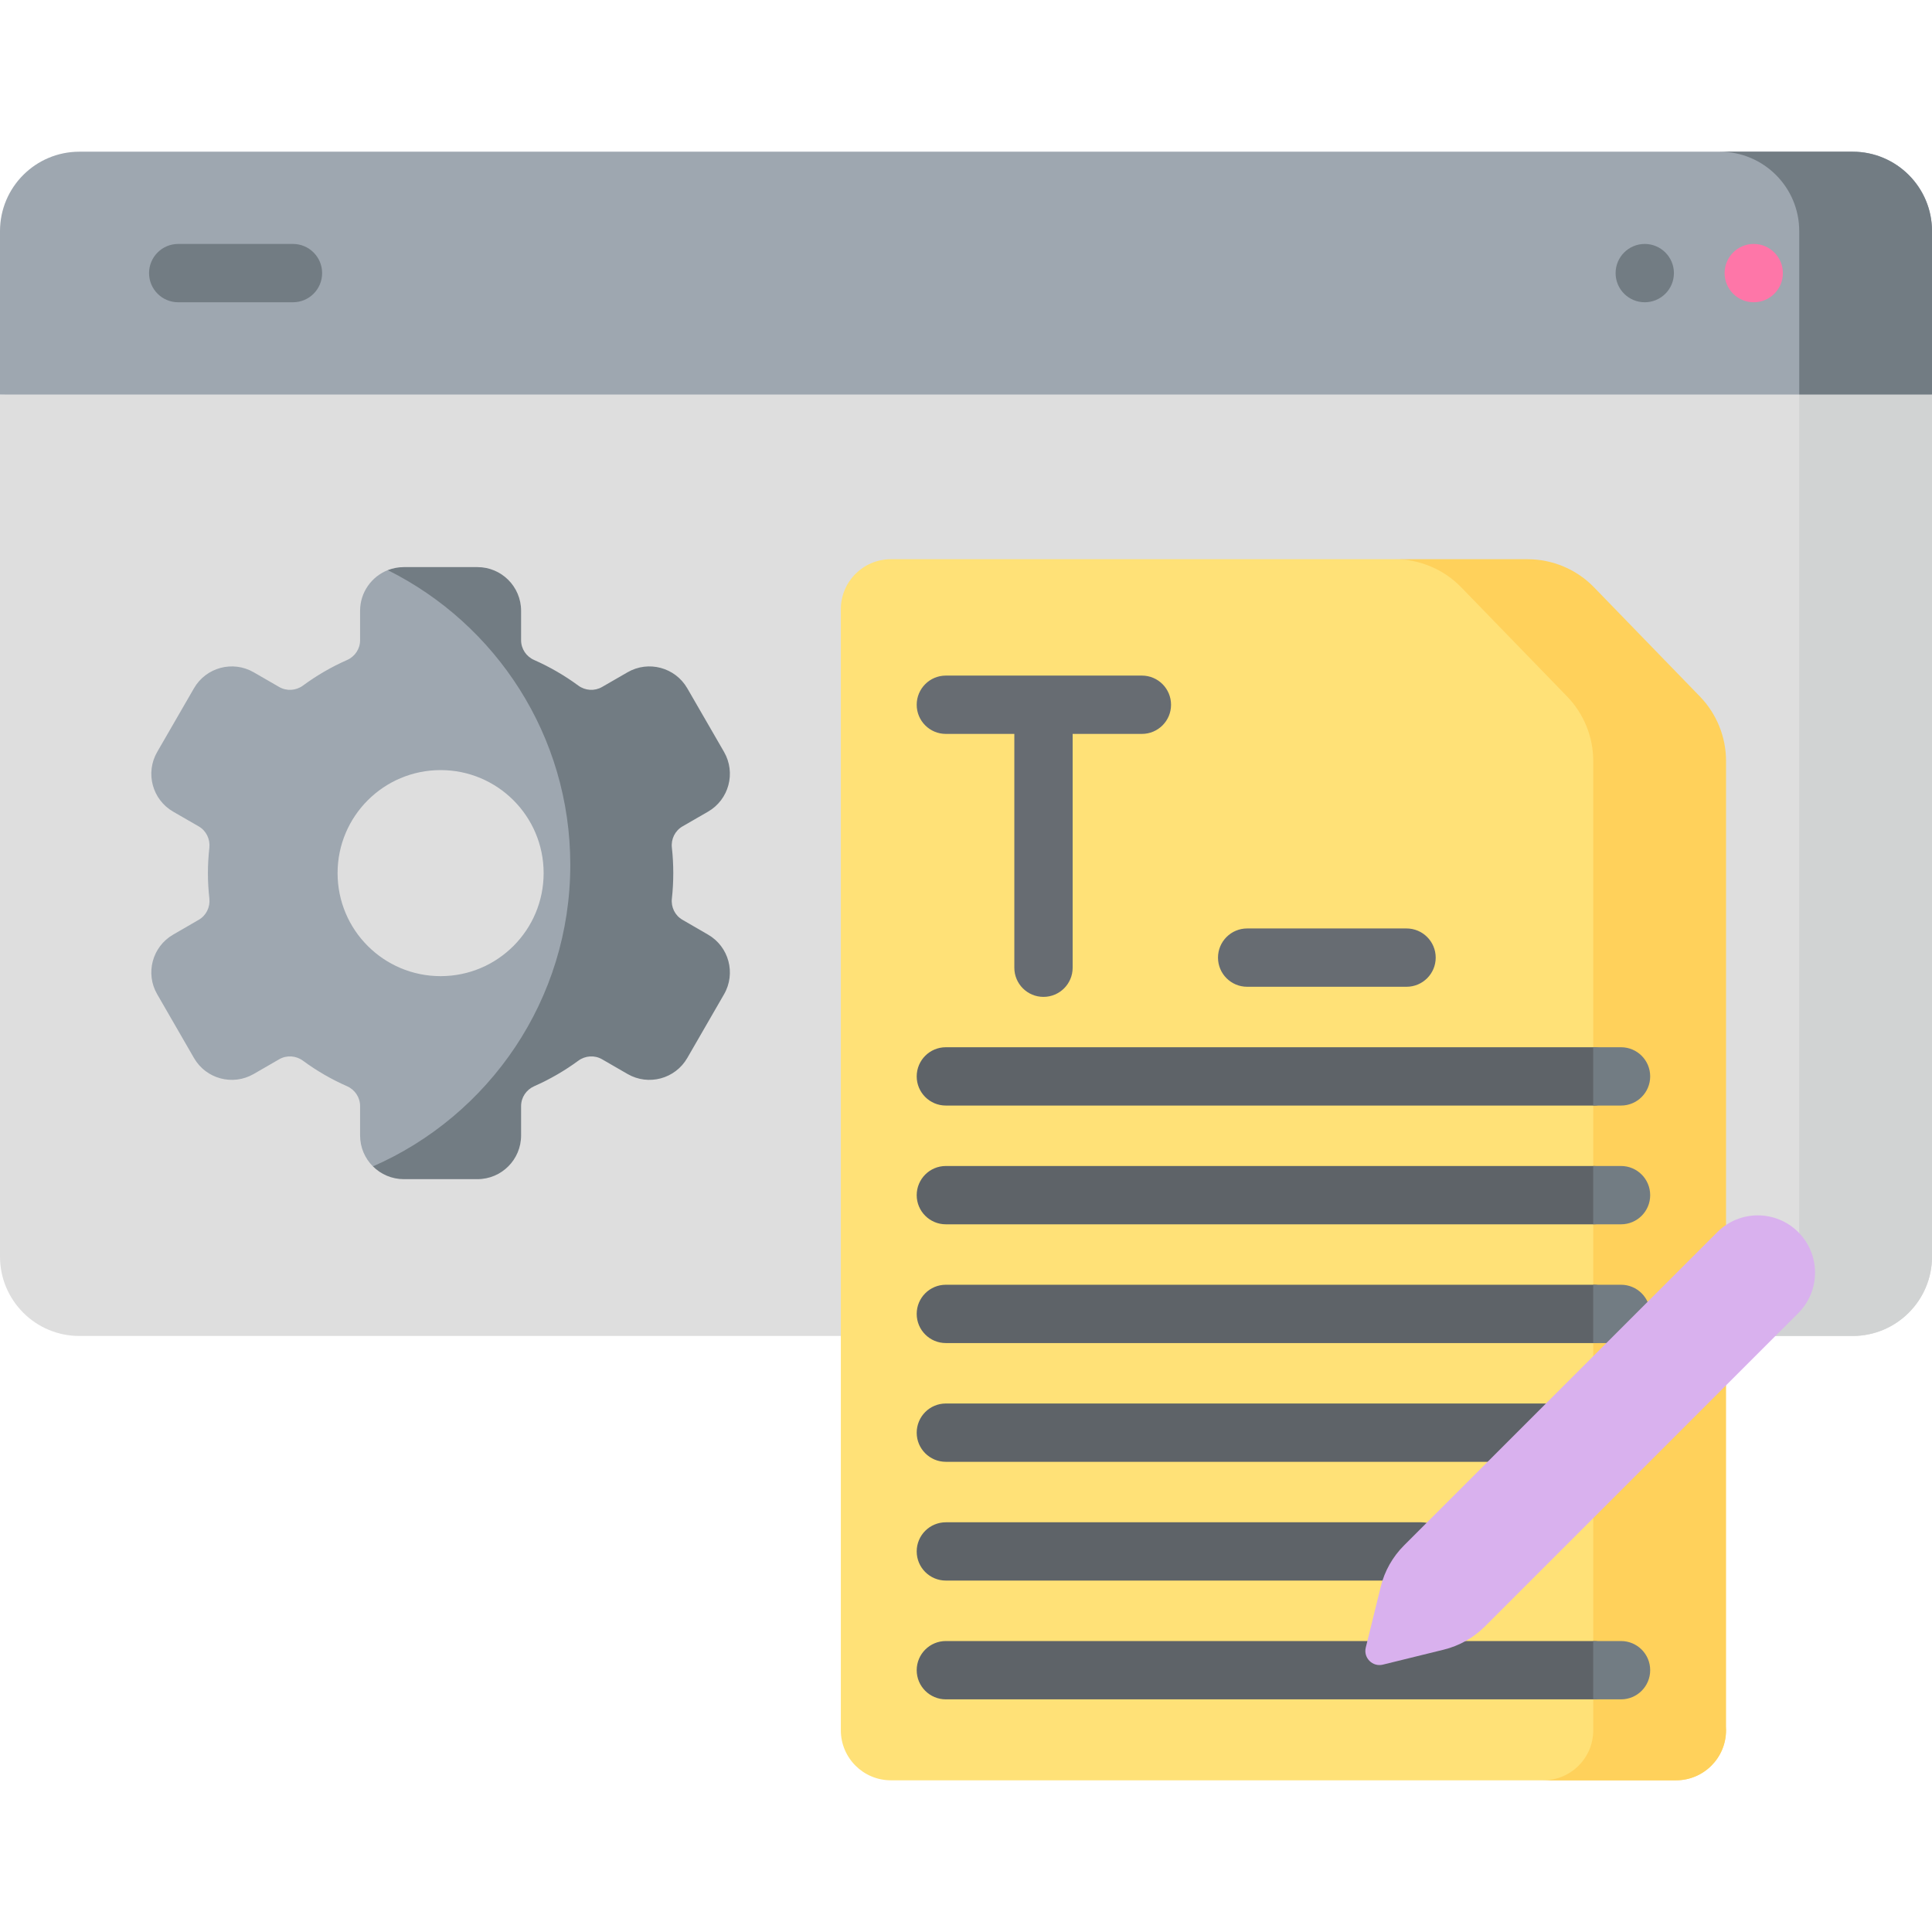 <svg width="60" height="60" viewBox="0 0 60 60" fill="none" xmlns="http://www.w3.org/2000/svg">
<g clip-path="url(#clip0_1109_4674)">
<path d="M60 12.252L31.059 10.586L0 12.252V39.023C0 40.386 1.104 41.49 2.466 41.49H57.534C58.896 41.49 60 40.386 60 39.023V12.252Z" fill="#DEDEDE"/>
<path d="M60.001 12.253V39.023C60.001 40.385 58.896 41.49 57.534 41.49H53.41C54.772 41.49 55.877 40.385 55.877 39.023V10.586L60.001 12.253Z" fill="#D1D3D3"/>
<path d="M55.876 12.253L0 12.252V7.178C0 5.815 1.104 4.711 2.466 4.711H57.534C58.896 4.711 60 5.815 60 7.178L55.876 12.253Z" fill="#9EA7B0"/>
<path d="M60.001 7.178V12.253H55.877V7.178C55.877 5.816 54.772 4.711 53.41 4.711H57.534C58.896 4.711 60.001 5.816 60.001 7.178Z" fill="#727C83"/>
<path d="M52.049 55.289H27.667C26.809 55.289 26.113 54.593 26.113 53.736V18.92C26.113 18.062 26.809 17.367 27.667 17.367H43.313C44.092 17.367 46.025 17.682 46.568 18.241L49.977 21.631C50.498 22.168 50.79 22.887 50.79 23.635L53.603 53.736C53.602 54.593 52.907 55.289 52.049 55.289Z" fill="#FFE177"/>
<path d="M52.792 21.63L49.505 18.241C48.963 17.682 48.218 17.367 47.439 17.367H43.315C44.093 17.367 44.839 17.682 45.381 18.241L48.668 21.63C49.189 22.168 49.48 22.887 49.48 23.635V53.736C49.48 54.593 48.785 55.289 47.927 55.289H52.051C52.909 55.289 53.604 54.593 53.604 53.736V23.635C53.604 22.887 53.313 22.168 52.792 21.63Z" fill="#FFD15B"/>
<path d="M50.385 33.429C50.385 33.928 49.98 34.334 49.48 34.334H29.374C28.874 34.334 28.469 33.928 28.469 33.429C28.469 32.928 28.874 32.523 29.374 32.523H49.48C49.98 32.523 50.385 32.928 50.385 33.429Z" fill="#5E6368"/>
<path d="M50.385 37.117C50.385 37.617 49.98 38.022 49.48 38.022H29.374C28.874 38.022 28.469 37.616 28.469 37.117C28.469 36.616 28.874 36.211 29.374 36.211H49.48C49.98 36.211 50.385 36.616 50.385 37.117Z" fill="#5E6368"/>
<path d="M50.385 40.805C50.385 41.305 49.98 41.71 49.48 41.71H29.374C28.874 41.71 28.469 41.305 28.469 40.805C28.469 40.304 28.874 39.899 29.374 39.899H49.48C49.98 39.899 50.385 40.304 50.385 40.805Z" fill="#5E6368"/>
<path d="M48.007 45.398H29.374C28.874 45.398 28.469 44.993 28.469 44.493C28.469 43.993 28.874 43.587 29.374 43.587H48.006C48.506 43.587 48.912 43.993 48.912 44.493C48.912 44.993 48.507 45.398 48.007 45.398Z" fill="#5E6368"/>
<path d="M44.134 49.086H29.374C28.874 49.086 28.469 48.681 28.469 48.181C28.469 47.681 28.874 47.276 29.374 47.276H44.134C44.634 47.276 45.04 47.681 45.04 48.181C45.04 48.681 44.634 49.086 44.134 49.086Z" fill="#5E6368"/>
<path d="M50.385 51.869C50.385 52.369 49.98 52.775 49.48 52.775H29.374C28.874 52.775 28.469 52.369 28.469 51.869C28.469 51.37 28.874 50.964 29.374 50.964H49.48C49.98 50.964 50.385 51.37 50.385 51.869Z" fill="#5E6368"/>
<path d="M51.248 51.869C51.248 52.369 50.843 52.775 50.343 52.775H49.478V50.964H50.343C50.843 50.964 51.248 51.369 51.248 51.869Z" fill="#727C83"/>
<path d="M51.248 40.805C51.248 41.305 50.843 41.71 50.343 41.71H49.478V39.899H50.343C50.843 39.899 51.248 40.304 51.248 40.805Z" fill="#727C83"/>
<path d="M51.248 37.117C51.248 37.617 50.843 38.022 50.343 38.022H49.478V36.211H50.343C50.843 36.211 51.248 36.616 51.248 37.117Z" fill="#727C83"/>
<path d="M50.343 34.334H49.478V32.523H50.343C50.843 32.523 51.248 32.928 51.248 33.428C51.248 33.928 50.843 34.334 50.343 34.334Z" fill="#727C83"/>
<path d="M44.835 51.232L42.945 51.697C42.626 51.775 42.337 51.486 42.415 51.167L42.88 49.277C42.999 48.792 43.249 48.349 43.602 47.996L53.332 38.265C54.027 37.571 55.152 37.571 55.847 38.265C56.541 38.96 56.541 40.085 55.847 40.78L46.116 50.51C45.763 50.863 45.32 51.113 44.835 51.232Z" fill="#D9B1EE"/>
<path d="M9.099 9.387H5.534C5.034 9.387 4.629 8.982 4.629 8.482C4.629 7.982 5.034 7.576 5.534 7.576H9.099C9.599 7.576 10.004 7.982 10.004 8.482C10.004 8.982 9.599 9.387 9.099 9.387Z" fill="#727C83"/>
<path d="M35.463 20.981H29.374C28.874 20.981 28.469 21.387 28.469 21.887C28.469 22.387 28.874 22.792 29.374 22.792H31.501V30.054C31.501 30.554 31.906 30.959 32.406 30.959C32.906 30.959 33.312 30.554 33.312 30.054V22.792H35.463C35.963 22.792 36.368 22.387 36.368 21.887C36.368 21.387 35.963 20.981 35.463 20.981Z" fill="#676C72"/>
<path d="M43.681 30.645H38.732C38.231 30.645 37.826 30.24 37.826 29.74C37.826 29.24 38.231 28.834 38.732 28.834H43.681C44.181 28.834 44.587 29.24 44.587 29.74C44.587 30.24 44.181 30.645 43.681 30.645Z" fill="#676C72"/>
<path d="M19.33 27.441C19.33 27.175 17.277 21.874 16.067 20.404C15.896 20.197 13.684 17.946 12.044 17.706C11.541 17.904 11.183 18.394 11.183 18.969V19.882C11.183 20.151 11.023 20.391 10.777 20.498C10.29 20.713 9.832 20.979 9.409 21.291C9.193 21.45 8.903 21.469 8.67 21.335L7.878 20.878C7.228 20.503 6.399 20.726 6.024 21.375L4.882 23.352C4.506 24.002 4.729 24.832 5.378 25.207L6.171 25.664C6.404 25.799 6.531 26.06 6.502 26.327C6.473 26.587 6.457 26.85 6.457 27.115C6.457 27.382 6.473 27.645 6.502 27.905C6.531 28.172 6.404 28.433 6.171 28.566L5.378 29.025C4.729 29.399 4.506 30.23 4.882 30.878L6.024 32.857C6.399 33.507 7.228 33.729 7.878 33.354L8.67 32.897C8.903 32.762 9.193 32.782 9.409 32.941C9.832 33.253 10.29 33.519 10.777 33.733C11.023 33.841 11.183 34.081 11.183 34.35V35.263C11.183 35.637 11.335 35.978 11.582 36.223C13.076 36.252 14.633 35.08 14.633 35.08C16.483 34.035 19.33 27.707 19.33 27.441ZM10.484 27.115C10.484 25.349 11.916 23.916 13.684 23.916C15.451 23.916 16.883 25.349 16.883 27.115C16.883 28.883 15.451 30.315 13.684 30.315C11.916 30.315 10.484 28.883 10.484 27.115Z" fill="#9EA7B0"/>
<path d="M22.486 30.878L21.344 32.857C20.968 33.507 20.139 33.729 19.489 33.354L18.698 32.897C18.465 32.762 18.175 32.782 17.959 32.942C17.535 33.253 17.077 33.519 16.591 33.733C16.345 33.841 16.183 34.081 16.183 34.35V35.263C16.183 36.013 15.575 36.62 14.826 36.62H12.542C12.168 36.62 11.827 36.468 11.582 36.223C15.189 34.645 17.711 31.046 17.711 26.857C17.711 22.849 15.403 19.382 12.044 17.707V17.706C12.199 17.646 12.367 17.612 12.542 17.612H14.826C15.575 17.612 16.183 18.219 16.183 18.969V19.882C16.183 20.151 16.344 20.391 16.591 20.498C17.077 20.713 17.535 20.979 17.959 21.291C18.175 21.45 18.464 21.469 18.697 21.335L19.489 20.878C20.139 20.503 20.968 20.726 21.344 21.375L22.486 23.352C22.86 24.002 22.638 24.832 21.988 25.207L21.196 25.664C20.963 25.799 20.835 26.06 20.866 26.327C20.895 26.587 20.909 26.85 20.909 27.115C20.909 27.382 20.895 27.645 20.866 27.905C20.835 28.172 20.963 28.433 21.196 28.566L21.988 29.025C22.638 29.399 22.86 30.23 22.486 30.878Z" fill="#727C83"/>
<path d="M51.079 9.387C51.579 9.387 51.985 8.982 51.985 8.482C51.985 7.982 51.579 7.576 51.079 7.576C50.579 7.576 50.174 7.982 50.174 8.482C50.174 8.982 50.579 9.387 51.079 9.387Z" fill="#727C83"/>
<path d="M54.464 9.387C54.964 9.387 55.369 8.982 55.369 8.482C55.369 7.982 54.964 7.576 54.464 7.576C53.964 7.576 53.559 7.982 53.559 8.482C53.559 8.982 53.964 9.387 54.464 9.387Z" fill="#FE76A8"/>
</g>
<defs>
<clipPath id="clip0_1109_4674">
<rect width="60" height="60" fill="white"/>
</clipPath>
</defs>
</svg>
